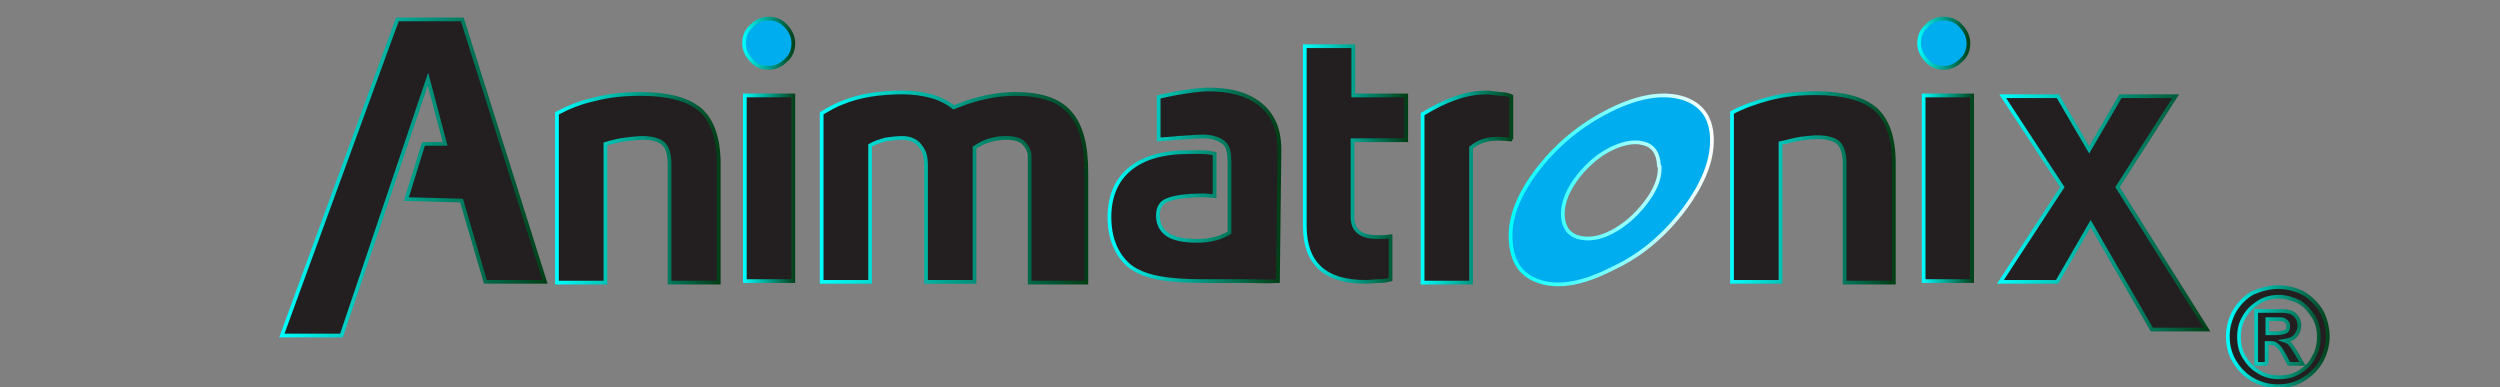 <?xml version="1.0" encoding="utf-8"?>
<!-- Generator: Adobe Illustrator 24.0.1, SVG Export Plug-In . SVG Version: 6.00 Build 0)  -->
<svg version="1.1" id="Capa_1" xmlns="http://www.w3.org/2000/svg" xmlns:xlink="http://www.w3.org/1999/xlink" x="0px" y="0px"
	 viewBox="0 0 335.3 51.9" style="enable-background:new 0 0 335.3 51.9;" xml:space="preserve">
<rect x="0" y="0" width="335.3" height="51.9" fill="#808080" stroke="none"/>
<style type="text/css">
	.st0{display:none;}
	.st1{display:inline;}
	.st2{fill:#C4C2C2;}
	.st3{fill:#231F20;stroke:url(#SVGID_1_);stroke-width:0.5;stroke-miterlimit:10;}
	.st4{fill:#231F20;stroke:url(#SVGID_2_);stroke-width:0.5;stroke-miterlimit:10;}
	.st5{fill:#231F20;stroke:url(#SVGID_3_);stroke-width:0.5;stroke-miterlimit:10;}
	.st6{fill:#231F20;stroke:url(#SVGID_4_);stroke-width:0.5;stroke-miterlimit:10;}
	.st7{fill:#231F20;stroke:url(#SVGID_5_);stroke-width:0.5;stroke-miterlimit:10;}
	.st8{fill:#231F20;stroke:url(#SVGID_6_);stroke-width:0.5;stroke-miterlimit:10;}
	.st9{fill:#231F20;stroke:url(#SVGID_7_);stroke-width:0.5;stroke-miterlimit:10;}
	.st10{fill:#00ADEE;stroke:url(#SVGID_8_);stroke-width:0.5;stroke-miterlimit:10;}
	.st11{fill:#231F20;stroke:url(#SVGID_9_);stroke-width:0.5;stroke-miterlimit:10;}
	.st12{fill:#231F20;stroke:url(#SVGID_10_);stroke-width:0.5;stroke-miterlimit:10;}
	.st13{fill:#231F20;stroke:url(#SVGID_11_);stroke-width:0.5;stroke-miterlimit:10;}
	.st14{fill:#00ADEE;stroke:url(#SVGID_12_);stroke-width:0.5;stroke-miterlimit:10;}
	.st15{fill:#00ADEE;stroke:url(#SVGID_13_);stroke-width:0.5;stroke-miterlimit:10;}
	.st16{fill:#231F20;stroke:url(#SVGID_14_);stroke-width:0.5;stroke-miterlimit:10;}
</style>
<g id="_x3C_Grupo_x3E__cousinlemon" transform="translate(-188.795,-203.333)" class="st0">
	<g class="st1">
		<path class="st2" d="M408.8,246.9c1.2,0,1.9-0.8,2-2.3c0-0.2-0.1-0.2-0.2-0.2h-1.2c-0.1,0-0.2,0.1-0.2,0.2c0,0.6-0.2,0.8-0.4,0.8
			c-0.2,0-0.4-0.2-0.4-0.5v-3.9c0-0.3,0.1-0.5,0.4-0.5c0.2,0,0.4,0.2,0.4,0.7c0,0.1,0.1,0.2,0.2,0.2h1.2c0.1,0,0.2-0.1,0.2-0.2
			c0-1.4-0.8-2.2-1.9-2.2c-1.2,0-2,0.8-2,2.1v3.6C406.8,246.1,407.6,246.9,408.8,246.9z M413.2,246.9c1.2,0,2-0.8,2-2.1v-3.6
			c0-1.2-0.8-2.1-2-2.1s-2,0.8-2,2.1v3.6C411.2,246.1,412,246.9,413.2,246.9z M413.2,245.5c-0.3,0-0.4-0.2-0.4-0.5v-3.9
			c0-0.3,0.2-0.5,0.4-0.5s0.4,0.2,0.4,0.5v3.9C413.6,245.3,413.5,245.5,413.2,245.5z M416.2,239.3c-0.1,0-0.2,0.1-0.2,0.2v5.4
			c0,1.2,0.8,2.1,2,2.1s2-0.8,2-2.1v-5.4c0-0.1-0.1-0.2-0.2-0.2h-1.2c-0.1,0-0.2,0.1-0.2,0.2v5.5c0,0.3-0.1,0.5-0.4,0.5
			c-0.3,0-0.4-0.2-0.4-0.5v-5.5c0-0.1-0.1-0.2-0.2-0.2H416.2z M422.5,246.9c1.2,0,2-0.7,2-1.9c0-2.2-2.4-2.9-2.4-4.1
			c0-0.2,0.1-0.3,0.3-0.3c0.2,0,0.4,0.2,0.4,0.7c0,0.2,0.1,0.2,0.2,0.2h1.1c0.1,0,0.2-0.1,0.2-0.2c0-1.4-0.8-2.2-2-2.2
			c-1.1,0-1.9,0.7-1.9,1.8c0,2,2.3,2.7,2.3,4.1c0,0.3-0.1,0.5-0.4,0.5c-0.3,0-0.4-0.3-0.5-0.8c0-0.1-0.1-0.2-0.2-0.2h-1.2
			c-0.1,0-0.2,0.1-0.2,0.2C420.6,246.1,421.3,246.9,422.5,246.9L422.5,246.9z M425.1,239.5v7.1c0,0.1,0.1,0.2,0.2,0.2h1.1
			c0.1,0,0.2-0.1,0.2-0.2v-7.1c0-0.1-0.1-0.2-0.2-0.2h-1.1C425.1,239.3,425.1,239.4,425.1,239.5z M427.7,246.8h1.2
			c0.1,0,0.2-0.1,0.2-0.2v-5.5c0-0.3,0.1-0.5,0.4-0.5s0.4,0.2,0.4,0.5v5.5c0,0.1,0.1,0.2,0.2,0.2h1.2c0.1,0,0.2-0.1,0.2-0.2v-5.4
			c0-1.2-0.8-2.1-2-2.1s-2,0.8-2,2.1v5.4C427.5,246.7,427.6,246.8,427.7,246.8L427.7,246.8z"/>
		<path class="st2" d="M434.3,246.2c-0.6,0-1.1-0.5-1.1-1.2v-5.6c0-0.1,0-0.1-0.1-0.1h-0.4c-0.1,0-0.1,0-0.1,0.1v5.6
			c0,1,0.7,1.8,1.7,1.8h1c0.1,0,0.1,0,0.1-0.1v-0.4c0-0.1,0-0.1-0.1-0.1H434.3z M437.5,246.8h1.1c0.1,0,0.1,0,0.1-0.1v-0.4
			c0-0.1,0-0.1-0.1-0.1h-1.1c-0.7,0-1.1-0.5-1.1-1.2v-1.7h2c0.1,0,0.1,0,0.1-0.1v-0.4c0-0.1,0-0.1-0.1-0.1h-2v-1.6
			c0-0.7,0.5-1.2,1.1-1.2h1.1c0.1,0,0.1,0,0.1-0.1v-0.4c0-0.1,0-0.1-0.1-0.1h-1.1c-1,0-1.8,0.8-1.8,1.9v3.9
			C435.8,246,436.5,246.8,437.5,246.8z M444.2,239.2c-0.7,0-1.1,0.4-1.3,0.9c-0.3-0.5-0.6-0.9-1.3-0.9c-1.1,0-1.7,0.8-1.7,2v5.6
			c0,0.1,0,0.1,0.1,0.1h0.4c0.1,0,0.1,0,0.1-0.1v-5.6c0-0.9,0.3-1.4,1-1.4c0.6,0,1,0.5,1,1.4v5.6c0,0.1,0,0.1,0.1,0.1h0.4
			c0.1,0,0.1,0,0.1-0.1v-5.6c0-0.9,0.4-1.4,1-1.4c0.7,0,1,0.5,1,1.4v5.6c0,0.1,0,0.1,0.1,0.1h0.4c0.1,0,0.1,0,0.1-0.1v-5.6
			C445.8,239.9,445.2,239.2,444.2,239.2L444.2,239.2z M448.9,246.9c1.1,0,1.8-0.8,1.8-1.9v-4c0-1.1-0.8-1.9-1.8-1.9s-1.8,0.8-1.8,2
			v3.7C447,246.1,447.8,246.9,448.9,246.9L448.9,246.9z M448.9,246.3c-0.7,0-1.2-0.5-1.2-1.4v-3.7c0-0.9,0.5-1.4,1.2-1.4
			s1.2,0.5,1.2,1.3v4C450,245.8,449.6,246.3,448.9,246.3L448.9,246.3z M452,246.8h0.4c0.1,0,0.1,0,0.1-0.1v-5.6
			c0-0.8,0.4-1.3,1.1-1.3c0.7,0,1.1,0.5,1.1,1.3v5.6c0,0.1,0,0.1,0.1,0.1h0.4c0.1,0,0.1,0,0.1-0.1v-5.6c0-1.1-0.7-1.9-1.8-1.9
			s-1.8,0.8-1.8,1.9v5.6C451.9,246.8,451.9,246.8,452,246.8L452,246.8z"/>
	</g>
</g>
<g>
	<linearGradient id="SVGID_1_" gradientUnits="userSpaceOnUse" x1="148.583" y1="24.978" x2="171.672" y2="24.978">
		<stop  offset="0" style="stop-color:#00FFFF"/>
		<stop  offset="1" style="stop-color:#003E15"/>
	</linearGradient>
	<path class="st3" d="M171.4,37.7c-1.9,0.1-2.6,0-4.4,0c-2,0-3.5,0-5.5,0c-4.6,0-8-0.4-10.1-2.1c-1.7-1.5-2.6-3.7-2.6-6.5
		c0-2.7,0.9-4.9,2.7-6.4c1.8-1.5,4.4-2.3,8-2.3c0.6,0,1.1,0,1.7,0c0.6,0,1.2,0.1,1.7,0.2v5.7l-1.4-0.1c-2.6,0-4.4,0.3-5.3,0.8
		c-0.6,0.4-0.9,1-0.9,1.9c0,1.1,0.4,1.9,1.2,2.5c0.8,0.6,2.2,0.9,4.1,0.9c1.7,0,3.2-0.4,4.3-1.1v-9.5c0-1.1-0.2-2-0.6-2.4
		c-0.6-0.6-1.6-1-3-1c-0.5,0-1.6,0.1-3.4,0.2c-0.6,0.1-1.4,0.1-2.5,0.2v-5.7c1-0.2,1.8-0.4,2.4-0.5c1.8-0.3,3.2-0.5,4.2-0.5
		c3,0,5.2,0.6,6.9,1.9c1.8,1.4,2.7,3.4,2.7,6.2L171.4,37.7z"/>
	<linearGradient id="SVGID_2_" gradientUnits="userSpaceOnUse" x1="37.456" y1="23.809" x2="73.392" y2="23.809">
		<stop  offset="0" style="stop-color:#00FFFF"/>
		<stop  offset="1" style="stop-color:#003E15"/>
	</linearGradient>
	<path class="st4" d="M73.1,37.8h-8l-3.2-10.9l-7.4-0.2l2.3-7.4l2.9,0l-2.3-8.7L45.8,45h-8L53.3,2.6h8.7L73.1,37.8z"/>
	<linearGradient id="SVGID_3_" gradientUnits="userSpaceOnUse" x1="74.494" y1="25.218" x2="96.539" y2="25.218">
		<stop  offset="0" style="stop-color:#00FFFF"/>
		<stop  offset="1" style="stop-color:#003E15"/>
	</linearGradient>
	<path class="st5" d="M96.3,37.9h-6.5V22c0-1.3-0.3-2.2-0.8-2.7c-0.5-0.5-1.5-0.8-2.8-0.8c-0.7,0-1.4,0.1-2.3,0.2
		c-0.8,0.1-1.7,0.3-2.7,0.6v18.6h-6.5V15.2c1.5-0.8,3.2-1.5,5.1-1.9c1.9-0.5,3.9-0.7,6.1-0.7c3.7,0,6.3,0.7,8,2.1
		c1.6,1.4,2.5,3.8,2.5,7.3V37.9z"/>
	<linearGradient id="SVGID_4_" gradientUnits="userSpaceOnUse" x1="99.684" y1="25.23" x2="106.696" y2="25.23">
		<stop  offset="0" style="stop-color:#00FFFF"/>
		<stop  offset="1" style="stop-color:#003E15"/>
	</linearGradient>
	<path class="st6" d="M106.4,37.7h-6.5V12.8h6.5V37.7z"/>
	<linearGradient id="SVGID_5_" gradientUnits="userSpaceOnUse" x1="109.87" y1="25.137" x2="145.903" y2="25.137">
		<stop  offset="0" style="stop-color:#00FFFF"/>
		<stop  offset="1" style="stop-color:#003E15"/>
	</linearGradient>
	<path class="st7" d="M145.7,37.9h-7.6V21c0-0.7-0.3-1.3-0.8-1.8c-0.5-0.5-1.3-0.7-2.4-0.7c-0.7,0-1.4,0.1-2.1,0.3
		c-0.8,0.2-1.5,0.6-2.1,1v18h-6.5V22.2c0-1.1-0.2-1.9-0.7-2.5c-0.5-0.8-1.4-1.2-2.5-1.2c-0.7,0-1.5,0.1-2.2,0.2
		c-0.7,0.2-1.4,0.4-2.1,0.8v18.3h-6.5V15.2c1-0.6,1.9-1.1,2.7-1.4c2.4-1,5.1-1.4,8.2-1.4c1.4,0,2.7,0.2,3.8,0.5
		c1.1,0.3,2.1,0.8,3,1.5c1-0.4,1.8-0.7,2.5-0.9c2-0.6,3.9-0.9,5.8-0.9c3.4,0,5.8,0.8,7.3,2.5c1.5,1.7,2.2,4.3,2.2,8V37.9z"/>
	<linearGradient id="SVGID_6_" gradientUnits="userSpaceOnUse" x1="174.65" y1="22.055" x2="188.729" y2="22.055">
		<stop  offset="0" style="stop-color:#00FFFF"/>
		<stop  offset="1" style="stop-color:#003E15"/>
	</linearGradient>
	<path class="st8" d="M188.5,18.8h-7.1v10.3c0,1.8,1.1,2.7,3.4,2.7c0.5,0,1,0,1.7-0.1v5.8c-0.4,0.1-0.9,0.2-1.5,0.2
		c-0.6,0-1.2,0.1-1.9,0.1c-5.4,0-8.1-2.5-8.1-7.5V6.2h6.5v6.6h7.1V18.8z"/>
	<linearGradient id="SVGID_7_" gradientUnits="userSpaceOnUse" x1="190.586" y1="25.154" x2="203.09" y2="25.154">
		<stop  offset="0" style="stop-color:#00FFFF"/>
		<stop  offset="1" style="stop-color:#003E15"/>
	</linearGradient>
	<path class="st9" d="M202.8,18.7l-1.8-0.1c-0.8,0-1.5,0.1-2.1,0.3c-0.6,0.2-1.1,0.5-1.6,0.9v18.1h-6.5V15.3c1.7-1,3.1-1.7,4.3-2.1
		c1.6-0.6,3.1-0.8,4.5-0.8c0.5,0.1,1.1,0.1,1.6,0.2c0.6,0,1.1,0.1,1.5,0.3V18.7z"/>
	<linearGradient id="SVGID_8_" gradientUnits="userSpaceOnUse" x1="202.428" y1="25.555" x2="229.844" y2="25.555">
		<stop  offset="0" style="stop-color:#00FFFF"/>
		<stop  offset="1" style="stop-color:#FFFFFF"/>
	</linearGradient>
	<path class="st10" d="M222.6,22.6c0,1.4-0.6,2.9-1.9,4.6c-1.3,1.7-2.8,3-4.5,3.9c-1.7,0.9-3.3,1.1-4.6,0.7c-1.3-0.4-2-1.5-2-3.1
		c0-1.6,0.7-3.3,2.1-5.1c1.3-1.6,2.7-2.8,4.3-3.6c1.6-0.8,3.1-1.1,4.3-0.8c1.4,0.3,2.1,1.3,2.2,3C222.6,22.2,222.6,22.3,222.6,22.6z
		 M226,27.9c2.5-3.4,3.7-6.5,3.6-9.4c-0.1-2.8-1.4-4.6-4.1-5.4c-2.6-0.7-5.8-0.2-9.6,1.7c-4,2-7.2,4.7-9.8,8.1
		c-2.4,3.2-3.6,6.2-3.5,9c0.1,3.2,1.4,5.1,4,5.9c2.6,0.8,5.8,0.2,9.7-1.8C220.2,34.2,223.4,31.4,226,27.9z"/>
	<linearGradient id="SVGID_9_" gradientUnits="userSpaceOnUse" x1="232.095" y1="25.149" x2="254.141" y2="25.149">
		<stop  offset="0" style="stop-color:#00FFFF"/>
		<stop  offset="1" style="stop-color:#003E15"/>
	</linearGradient>
	<path class="st11" d="M253.9,37.9h-6.5V21.9c0-1.3-0.3-2.2-0.8-2.7c-0.5-0.5-1.5-0.8-2.8-0.8c-0.7,0-1.4,0.1-2.3,0.2
		c-0.8,0.1-1.7,0.4-2.7,0.6v18.6h-6.5V15.1c1.5-0.8,3.2-1.4,5.1-1.9c1.9-0.5,3.9-0.7,6.1-0.7c3.7,0,6.3,0.7,8,2.1
		c1.6,1.4,2.5,3.8,2.5,7.3V37.9z"/>
	<linearGradient id="SVGID_10_" gradientUnits="userSpaceOnUse" x1="257.788" y1="25.263" x2="264.8" y2="25.263">
		<stop  offset="0" style="stop-color:#00FFFF"/>
		<stop  offset="1" style="stop-color:#003E15"/>
	</linearGradient>
	<path class="st12" d="M264.5,37.7H258V12.8h6.5V37.7z"/>
	<linearGradient id="SVGID_11_" gradientUnits="userSpaceOnUse" x1="267.84" y1="28.533" x2="296.416" y2="28.533">
		<stop  offset="0" style="stop-color:#00FFFF"/>
		<stop  offset="1" style="stop-color:#003E15"/>
	</linearGradient>
	<path class="st13" d="M296,44.2h-7.4L280.4,30l-4.5,7.8h-7.6l8.3-12.7l-8-12.2h7.4l4.2,7.2l4.2-7.2h7.4L284,25.1L296,44.2z"/>
	<linearGradient id="SVGID_12_" gradientUnits="userSpaceOnUse" x1="99.615" y1="5.793" x2="106.644" y2="5.793">
		<stop  offset="0" style="stop-color:#00FFFF"/>
		<stop  offset="1" style="stop-color:#003E15"/>
	</linearGradient>
	<path class="st14" d="M103.1,2.5c0.9,0,1.7,0.3,2.3,1c0.6,0.6,1,1.4,1,2.3c0,0.9-0.3,1.7-1,2.3c-0.6,0.6-1.4,1-2.3,1
		c-0.9,0-1.7-0.3-2.3-1c-0.6-0.6-1-1.4-1-2.3c0-0.9,0.3-1.7,1-2.3C101.5,2.8,102.2,2.5,103.1,2.5z"/>
	<linearGradient id="SVGID_13_" gradientUnits="userSpaceOnUse" x1="257.194" y1="5.793" x2="264.223" y2="5.793">
		<stop  offset="0" style="stop-color:#00FFFF"/>
		<stop  offset="1" style="stop-color:#003E15"/>
	</linearGradient>
	<path class="st15" d="M260.7,2.5c0.9,0,1.7,0.3,2.3,1c0.6,0.6,1,1.4,1,2.3c0,0.9-0.3,1.7-1,2.3c-0.6,0.6-1.4,1-2.3,1
		c-0.9,0-1.7-0.3-2.3-1c-0.6-0.6-1-1.4-1-2.3c0-0.9,0.3-1.7,1-2.3C259,2.8,259.8,2.5,260.7,2.5z"/>
	<g>
		<linearGradient id="SVGID_14_" gradientUnits="userSpaceOnUse" x1="298.704" y1="45.2" x2="312.589" y2="45.2">
			<stop  offset="0" style="stop-color:#00FFFF"/>
			<stop  offset="1" style="stop-color:#003E15"/>
		</linearGradient>
		<path class="st16" d="M305.6,38.5c0.9,0,1.8,0.2,2.6,0.5c0.8,0.3,1.5,0.8,2.1,1.4c0.6,0.6,1.1,1.3,1.4,2.1
			c0.3,0.8,0.5,1.7,0.5,2.6c0,1.2-0.3,2.3-0.9,3.4c-0.6,1-1.4,1.8-2.4,2.4c-1,0.6-2.1,0.9-3.4,0.9c-1.2,0-2.3-0.3-3.4-0.9
			c-1-0.6-1.8-1.4-2.4-2.4c-0.6-1-0.9-2.1-0.9-3.4c0-1.2,0.3-2.3,0.9-3.4c0.6-1,1.4-1.8,2.4-2.4C303.3,38.8,304.4,38.5,305.6,38.5z
			 M305.7,39.8c-1,0-1.9,0.2-2.7,0.7c-0.8,0.5-1.5,1.1-2,2c-0.5,0.8-0.7,1.7-0.7,2.7c0,1,0.2,1.9,0.7,2.7c0.5,0.8,1.1,1.5,2,2
			c0.8,0.5,1.7,0.7,2.7,0.7c1,0,1.9-0.2,2.7-0.7c0.8-0.5,1.5-1.1,1.9-2c0.5-0.8,0.7-1.7,0.7-2.7c0-1-0.2-1.9-0.7-2.7
			c-0.5-0.8-1.1-1.5-1.9-2C307.5,40.1,306.6,39.8,305.7,39.8z M304.1,48.8h-1.5v-7.1h3.4c0.5,0,1,0.1,1.3,0.2
			c0.4,0.2,0.6,0.4,0.8,0.7c0.2,0.3,0.3,0.7,0.3,1.1c0,0.5-0.2,0.9-0.5,1.3c-0.3,0.4-0.8,0.6-1.4,0.7c0.3,0.1,0.6,0.3,0.7,0.5
			c0.2,0.2,0.4,0.6,0.8,1.2l0.8,1.4H307l-0.6-1.1c-0.3-0.5-0.5-0.9-0.7-1.1c-0.2-0.2-0.4-0.4-0.6-0.5c-0.2-0.1-0.4-0.1-0.7-0.1h-0.4
			V48.8z M304.1,42.8v1.9h1.2c0.5,0,0.9-0.1,1.2-0.2c0.3-0.1,0.4-0.4,0.4-0.8c0-0.3-0.1-0.5-0.4-0.7c-0.2-0.2-0.6-0.2-1.1-0.2H304.1
			z"/>
	</g>
</g>
</svg>
